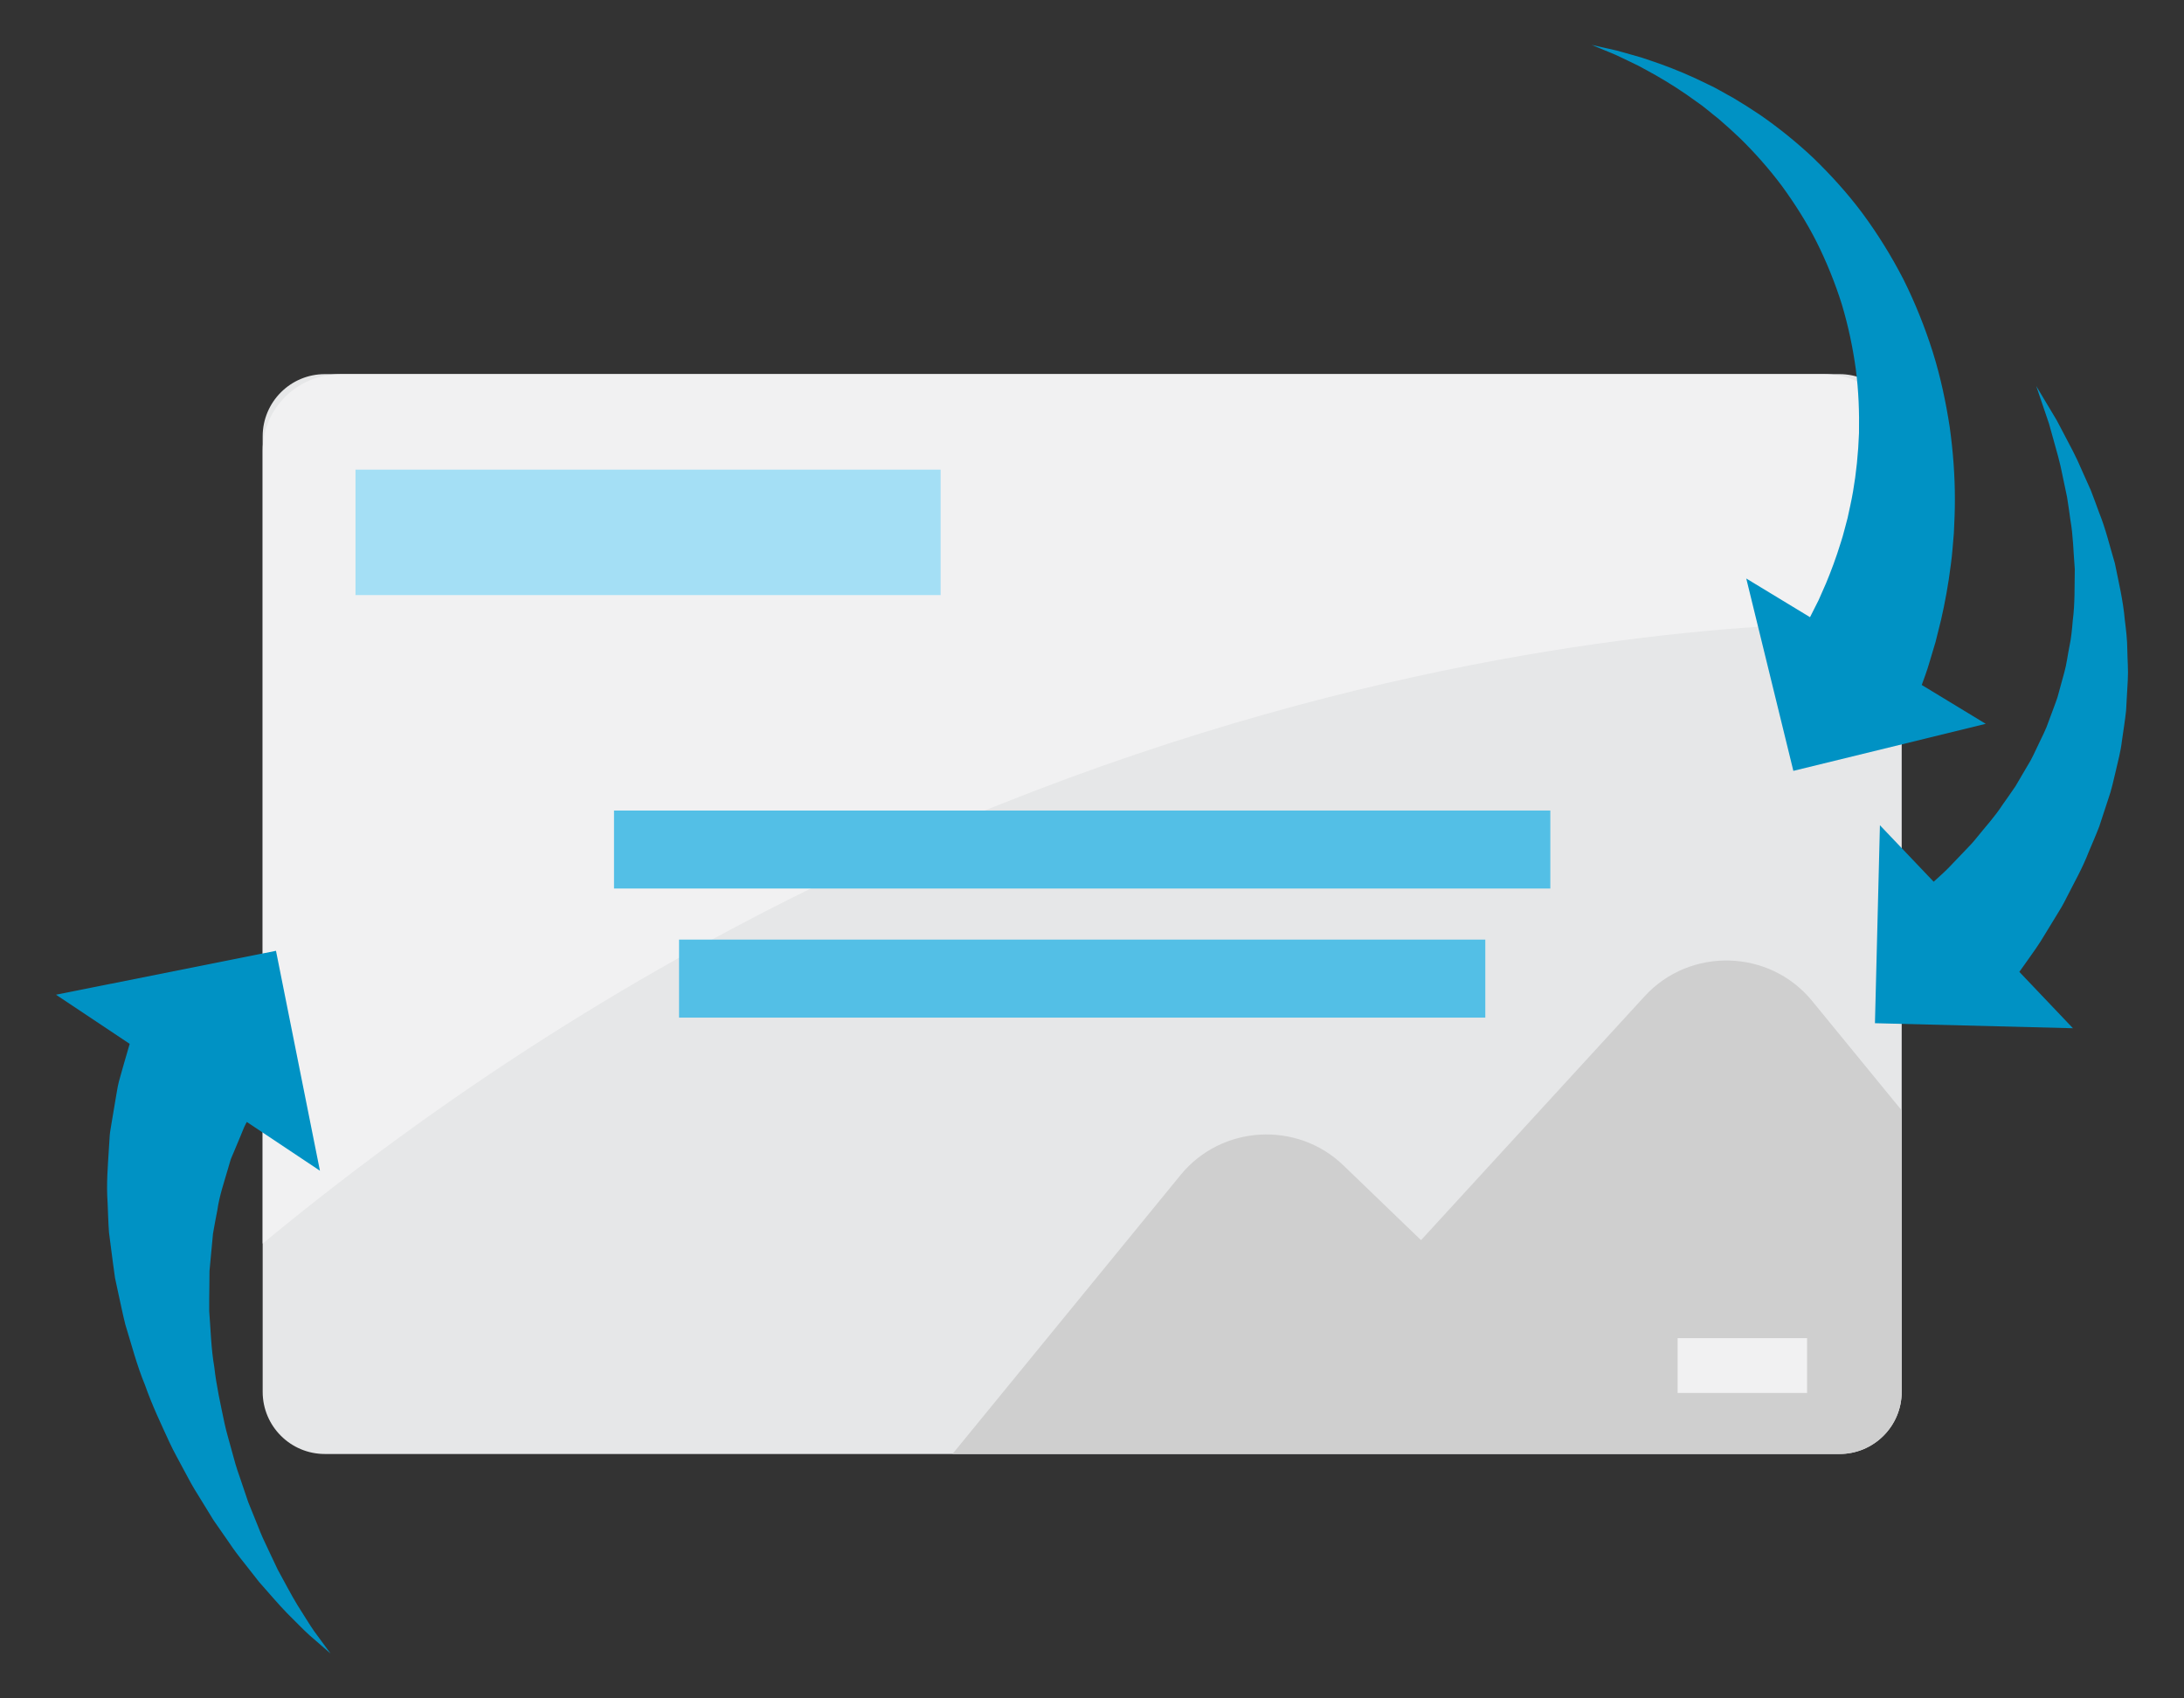 <?xml version="1.0" encoding="utf-8"?>
<!-- Generator: Adobe Illustrator 16.0.0, SVG Export Plug-In . SVG Version: 6.00 Build 0)  -->
<!DOCTYPE svg PUBLIC "-//W3C//DTD SVG 1.1//EN" "http://www.w3.org/Graphics/SVG/1.1/DTD/svg11.dtd">
<svg version="1.1" id="Layer_1" xmlns="http://www.w3.org/2000/svg" xmlns:xlink="http://www.w3.org/1999/xlink" x="0px" y="0px"
	 width="180px" height="140px" viewBox="0 0 180 140" enable-background="new 0 0 180 140" xml:space="preserve">
<rect x="0" y="0" width="180" height="140" fill="#333333" stroke="none"/>
<g>
	<g>
		<g>
			<path fill="#E6E7E8" d="M26.775,119.854h124.831c2.832,0,5.127-2.297,5.127-5.127V35.967c0-2.831-2.295-5.127-5.127-5.127H26.775
				c-2.832,0-5.126,2.296-5.126,5.127v78.759C21.648,117.557,23.943,119.854,26.775,119.854z"/>
			<g>
				<g>
					<defs>
						<path id="SVGID_1_" d="M156.733,65.899H76.868v53.954h74.739c2.832,0,5.127-2.297,5.127-5.127V65.899z"/>
					</defs>
					<clipPath id="SVGID_2_">
						<use xlink:href="#SVGID_1_"  overflow="visible"/>
					</clipPath>
					<path clip-path="url(#SVGID_2_)" fill="#CFCFCF" d="M179.907,119.854l-30.562-37.352c-3.5-4.277-10.057-4.459-13.795-0.381
						l-18.432,20.107l-6.398-6.166c-3.828-3.688-10.051-3.324-13.41,0.783l-18.807,23.006h101.405V119.854z"/>
				</g>
			</g>
			<path fill="#F1F1F2" d="M150.323,30.84c3.539,0,6.41,2.826,6.41,6.312v14.26c0,0-68.539-3.898-135.084,51.097V52.183V37.153
				c0-3.486,2.87-6.312,6.41-6.312L150.323,30.84L150.323,30.84z"/>
		</g>
		<g>
			<rect x="50.605" y="66.813" fill="#53BFE6" width="77.169" height="6.429"/>
			<rect x="55.966" y="77.453" fill="#53BFE6" width="66.449" height="6.43"/>
		</g>
		<rect x="138.265" y="110.307" fill="#F1F1F2" width="10.67" height="4.516"/>
		<rect x="29.299" y="38.715" fill="#A4DFF5" width="48.224" height="10.338"/>
	</g>
	<g>
		<path fill="#0092C4" d="M175.327,53.556c-0.004-0.83-0.104-1.648-0.205-2.457c-0.141-1.621-0.521-3.17-0.818-4.659
			c-0.436-1.464-0.77-2.882-1.291-4.162c-0.24-0.645-0.459-1.272-0.697-1.87c-0.262-0.586-0.516-1.152-0.758-1.697
			c-0.457-1.09-0.99-2.049-1.432-2.898c-0.223-0.422-0.432-0.818-0.625-1.184c-0.209-0.352-0.404-0.676-0.58-0.969
			c-0.699-1.168-1.1-1.837-1.1-1.837s0.25,0.737,0.688,2.027c0.109,0.323,0.232,0.68,0.363,1.069
			c0.109,0.393,0.229,0.816,0.355,1.271c0.248,0.906,0.555,1.906,0.768,3.043c0.117,0.56,0.24,1.144,0.367,1.747
			c0.104,0.608,0.182,1.24,0.275,1.884c0.229,1.279,0.246,2.653,0.361,4.041c-0.027,1.4,0.02,2.829-0.168,4.262
			c-0.061,0.717-0.123,1.434-0.279,2.143c-0.145,0.709-0.221,1.422-0.416,2.115c-0.189,0.688-0.379,1.377-0.566,2.062
			c-0.227,0.672-0.492,1.328-0.727,1.979c-0.213,0.658-0.549,1.271-0.834,1.887c-0.295,0.609-0.553,1.219-0.914,1.779
			c-0.332,0.565-0.658,1.121-0.977,1.666c-0.348,0.529-0.721,1.029-1.061,1.523c-0.648,1-1.441,1.854-2.092,2.668
			c-0.32,0.41-0.668,0.779-1.01,1.125c-0.332,0.348-0.648,0.678-0.945,0.988c-0.568,0.629-1.146,1.127-1.604,1.545
			c-0.014,0.014-0.023,0.023-0.037,0.035l-4.43-4.657l-0.41,16.319l16.318,0.414l-4.418-4.646c0.186-0.26,0.398-0.561,0.648-0.91
			c0.428-0.607,0.961-1.326,1.49-2.232c0.271-0.443,0.562-0.916,0.865-1.414c0.309-0.49,0.623-1.016,0.908-1.598
			c0.58-1.154,1.27-2.346,1.807-3.731c0.283-0.684,0.59-1.37,0.865-2.091c0.242-0.736,0.488-1.487,0.74-2.252
			c0.271-0.749,0.438-1.558,0.631-2.358c0.182-0.806,0.404-1.602,0.498-2.441c0.117-0.832,0.254-1.661,0.344-2.496
			c0.047-0.84,0.092-1.683,0.141-2.525C175.417,55.226,175.339,54.382,175.327,53.556z"/>
		<path fill="#0092C4" d="M24.502,132.289c-0.515-0.846-1.033-1.854-1.617-2.912c-0.26-0.551-0.532-1.125-0.812-1.719
			c-0.289-0.588-0.565-1.201-0.814-1.855c-0.259-0.641-0.525-1.299-0.798-1.973c-0.232-0.686-0.47-1.389-0.712-2.102
			c-0.256-0.703-0.462-1.438-0.658-2.182c-0.193-0.744-0.43-1.48-0.591-2.244c-0.319-1.529-0.666-3.061-0.839-4.617
			c-0.267-1.537-0.297-3.092-0.417-4.59c-0.014-0.754,0.011-1.5,0.013-2.229c0.003-0.363,0.006-0.727,0.009-1.084
			c0.033-0.355,0.066-0.709,0.098-1.061c0.065-0.693,0.13-1.375,0.192-2.041c0.104-0.658,0.243-1.293,0.354-1.908
			c0.176-1.238,0.572-2.348,0.862-3.369c0.074-0.254,0.146-0.502,0.217-0.744c0.077-0.24,0.19-0.465,0.279-0.688
			c0.184-0.439,0.359-0.857,0.523-1.25c0.17-0.387,0.292-0.76,0.465-1.082c0.033-0.057,0.058-0.1,0.089-0.154l6.023,4.018
			l-3.622-18.127l-18.13,3.619l6.072,4.051c-0.125,0.432-0.295,1.016-0.508,1.75c-0.114,0.406-0.241,0.855-0.379,1.35
			c-0.128,0.492-0.195,1.041-0.302,1.615c-0.097,0.576-0.199,1.189-0.307,1.834c-0.047,0.322-0.117,0.648-0.147,0.988
			C9.023,93.924,9,94.27,8.978,94.625c-0.082,1.416-0.226,2.936-0.109,4.525c0.036,0.795,0.053,1.609,0.113,2.436
			c0.106,0.814,0.214,1.648,0.324,2.498c0.058,0.42,0.117,0.844,0.176,1.27c0.09,0.418,0.181,0.84,0.272,1.266
			c0.188,0.846,0.359,1.701,0.572,2.551c0.514,1.674,0.954,3.381,1.625,5.002c0.578,1.648,1.327,3.221,2.035,4.762
			c0.357,0.771,0.784,1.5,1.164,2.232c0.384,0.732,0.773,1.449,1.208,2.125c0.417,0.68,0.828,1.35,1.23,2.004
			c0.438,0.629,0.866,1.246,1.282,1.846c0.404,0.605,0.83,1.168,1.26,1.701c0.42,0.535,0.827,1.053,1.217,1.551
			c0.842,0.949,1.579,1.826,2.294,2.562c0.733,0.723,1.344,1.369,1.881,1.852c1.093,0.949,1.718,1.49,1.718,1.49
			s-0.489-0.666-1.346-1.834C25.478,133.871,25.036,133.119,24.502,132.289z"/>
		<path fill="#0092C4" d="M158.386,56.463c0.172-0.489,0.43-1.136,0.67-1.982c0.143-0.471,0.297-0.993,0.467-1.562
			c0.145-0.574,0.297-1.197,0.463-1.863c0.305-1.334,0.59-2.85,0.797-4.515c0.121-0.827,0.166-1.704,0.25-2.597
			c0.041-0.902,0.088-1.83,0.084-2.784c0-1.908-0.141-3.913-0.426-5.957c-0.314-2.042-0.752-4.124-1.393-6.175
			c-0.65-2.049-1.457-4.067-2.42-5.998c-0.988-1.92-2.125-3.746-3.371-5.437c-1.254-1.684-2.646-3.203-4.059-4.574
			c-1.438-1.354-2.924-2.535-4.391-3.551c-0.74-0.498-1.473-0.96-2.188-1.387c-0.738-0.393-1.414-0.822-2.121-1.138
			c-1.375-0.687-2.674-1.222-3.836-1.644c-0.586-0.199-1.127-0.398-1.637-0.559c-0.514-0.146-0.984-0.281-1.412-0.402
			c-0.844-0.254-1.523-0.361-1.979-0.479c-0.459-0.103-0.703-0.157-0.703-0.157s0.232,0.096,0.666,0.274
			c0.426,0.193,1.084,0.416,1.865,0.807c0.391,0.188,0.822,0.396,1.293,0.623c0.463,0.238,0.955,0.523,1.48,0.811
			c1.045,0.598,2.193,1.32,3.373,2.189c0.609,0.406,1.178,0.924,1.797,1.404c0.596,0.511,1.197,1.054,1.795,1.627
			c1.184,1.163,2.34,2.464,3.41,3.891c1.049,1.443,2.037,2.985,2.869,4.634c0.824,1.652,1.523,3.382,2.076,5.144
			c0.529,1.773,0.908,3.575,1.15,5.354c0.232,1.782,0.289,3.546,0.26,5.234c-0.062,1.691-0.23,3.311-0.492,4.822
			c-0.129,0.756-0.299,1.484-0.449,2.185c-0.197,0.695-0.342,1.37-0.555,2.002c-0.389,1.271-0.818,2.407-1.23,3.396
			c-0.217,0.49-0.42,0.948-0.605,1.373c-0.209,0.412-0.4,0.793-0.572,1.136c-0.045,0.095-0.09,0.179-0.135,0.267l-5.254-3.188
			l3.881,15.856l15.857-3.877L158.386,56.463z"/>
	</g>
</g>
</svg>
